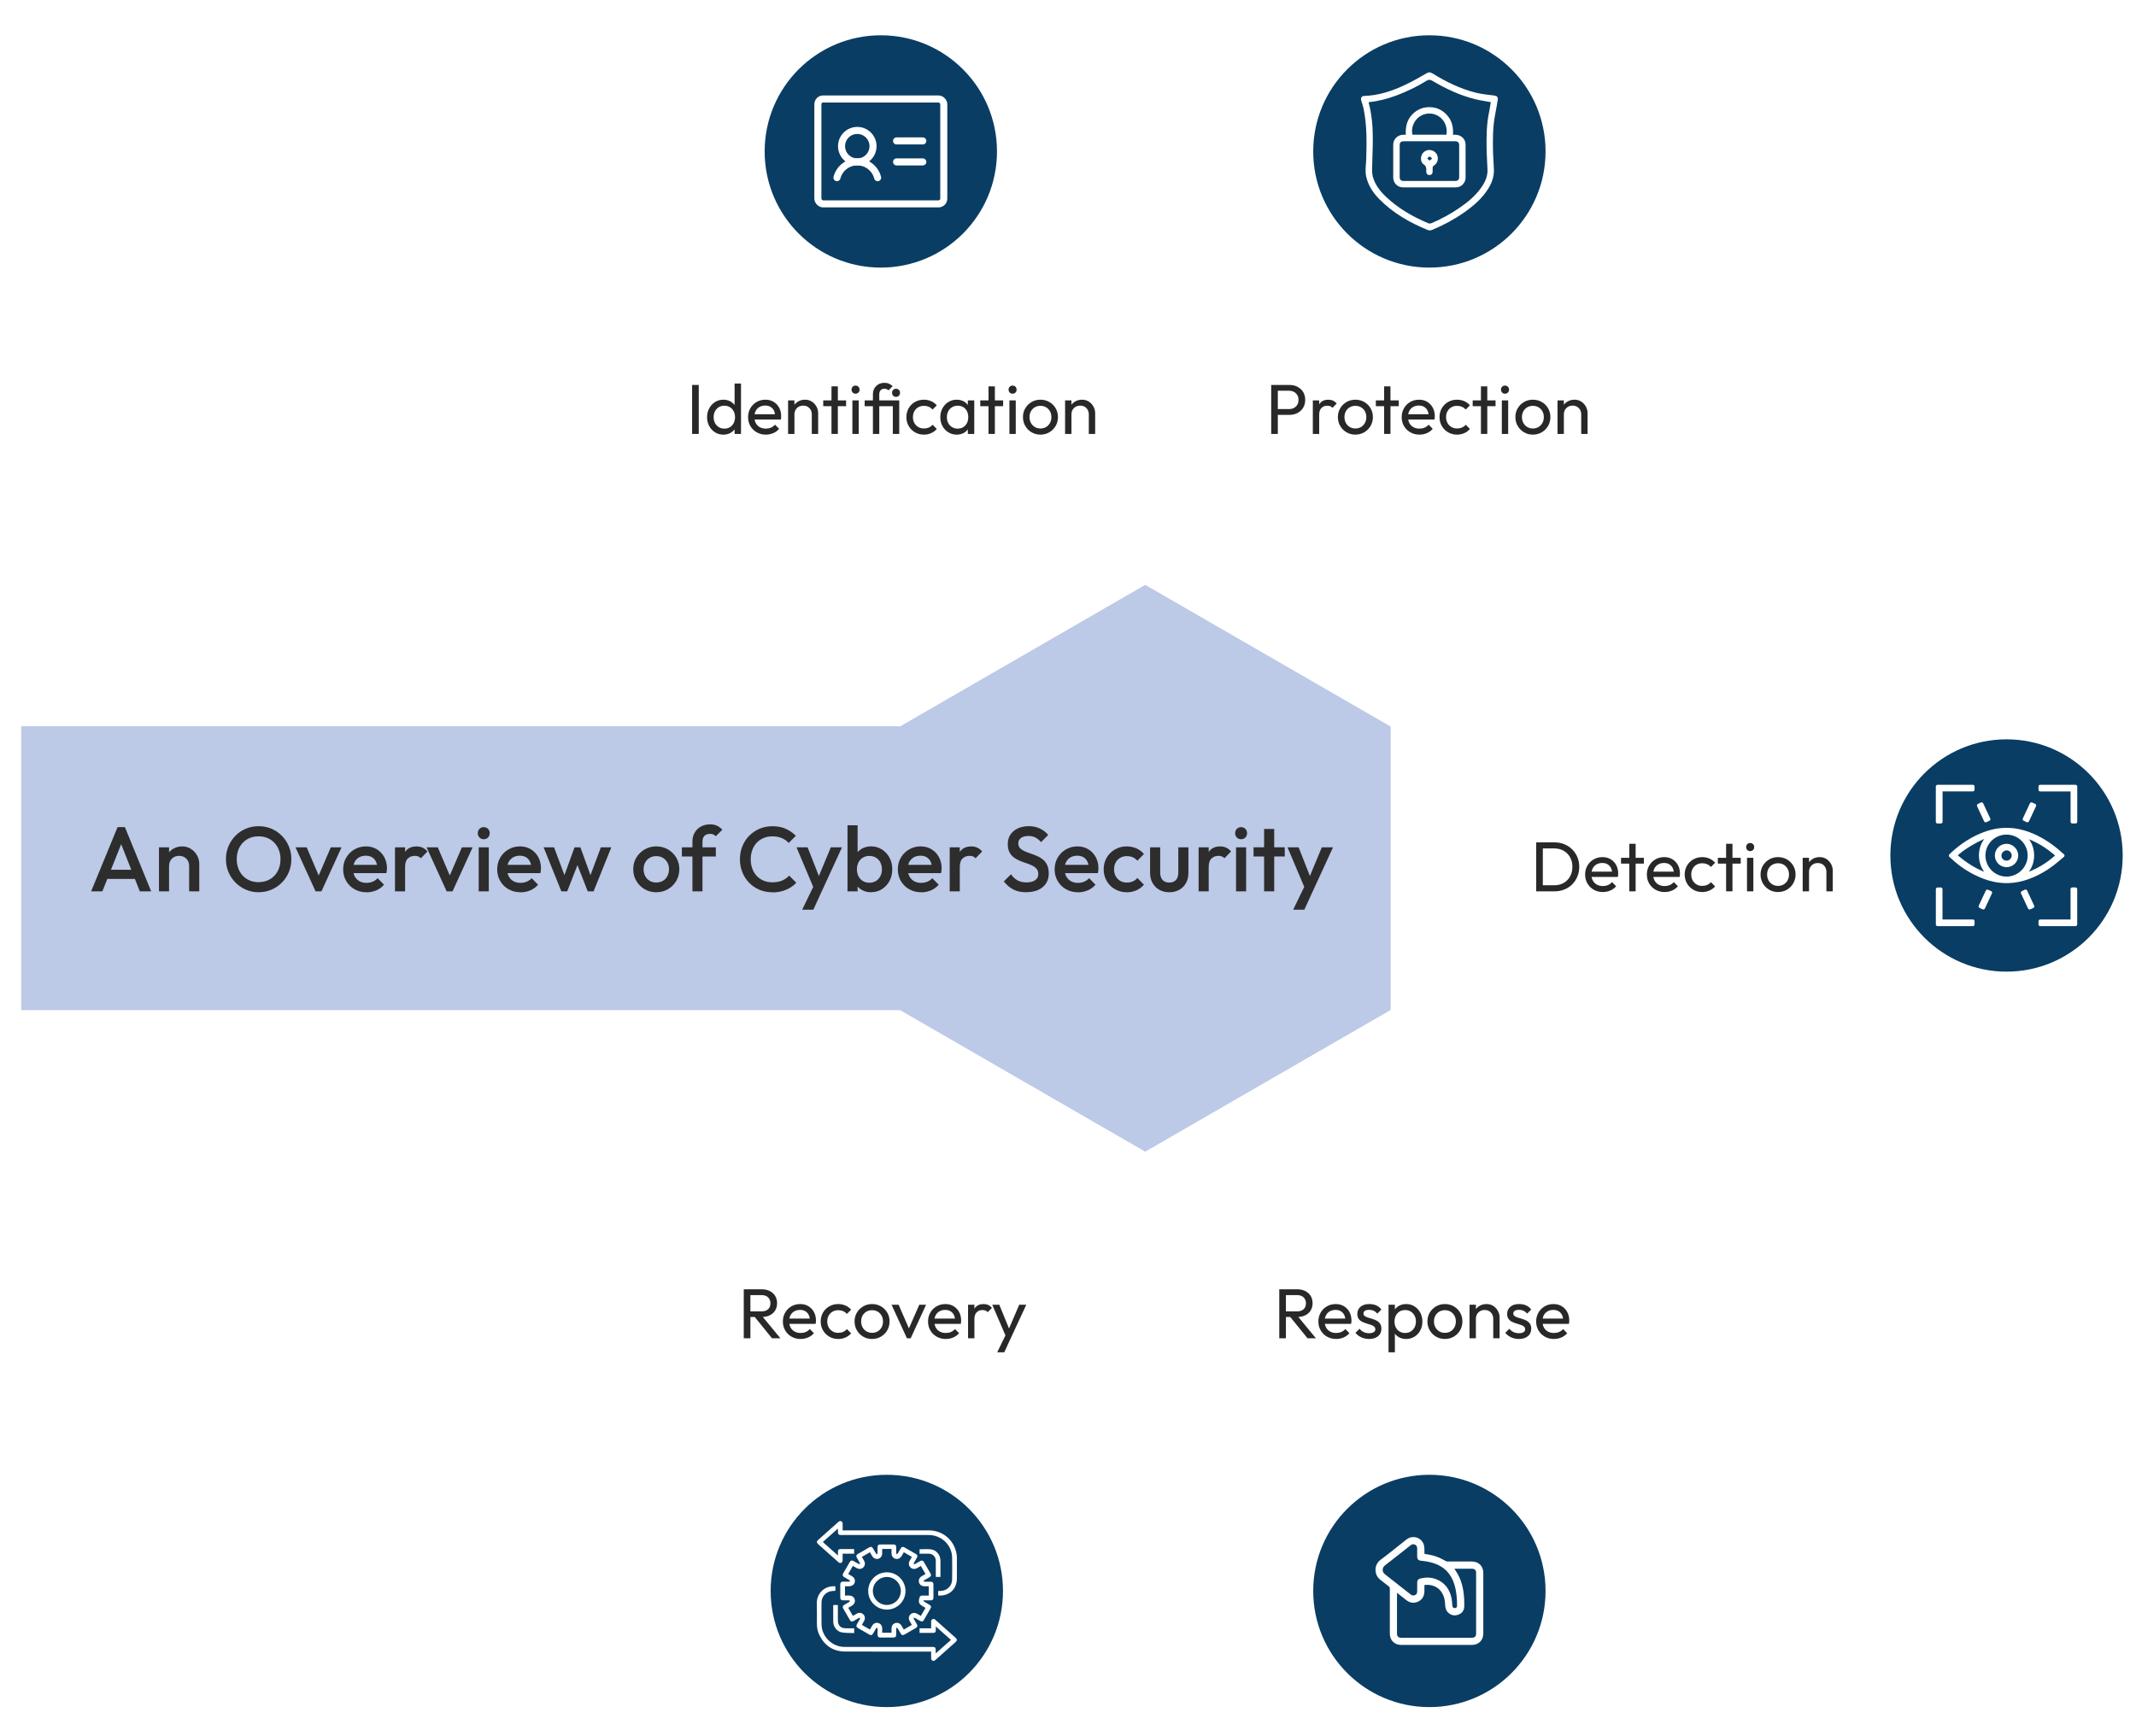 <?xml version="1.0" encoding="UTF-8"?>
<svg xmlns="http://www.w3.org/2000/svg" xmlns:xlink="http://www.w3.org/1999/xlink" id="Layer_1" viewBox="0 0 605.33 492">
  <defs>
    <style>.cls-1{fill:#093d64;}.cls-2,.cls-3{fill:#fff;}.cls-3,.cls-4{stroke:#fff;stroke-linecap:round;stroke-linejoin:round;}.cls-5{filter:url(#drop-shadow-1);}.cls-6{fill:#282828;}.cls-4{fill:none;stroke-width:2px;}.cls-7{fill:#bcc9e7;filter:url(#drop-shadow-2);}.cls-8{fill:#2d2d2d;}</style>
    <filter id="drop-shadow-1">
      <feOffset dx="0" dy="5.99"></feOffset>
      <feGaussianBlur result="blur" stdDeviation="5.99"></feGaussianBlur>
      <feFlood flood-color="#003068" flood-opacity=".2"></feFlood>
      <feComposite in2="blur" operator="in"></feComposite>
      <feComposite in="SourceGraphic"></feComposite>
    </filter>
    <filter id="drop-shadow-2">
      <feOffset dx="-4" dy="2"></feOffset>
      <feGaussianBlur result="blur-2" stdDeviation="5"></feGaussianBlur>
      <feFlood flood-color="#26557f" flood-opacity=".2"></feFlood>
      <feComposite in2="blur-2" operator="in"></feComposite>
      <feComposite in="SourceGraphic"></feComposite>
    </filter>
  </defs>
  <g class="cls-5">
    <polygon class="cls-2" points="180.35 69.56 180.35 151.5 251.32 192.48 322.29 151.5 322.29 69.56 251.32 28.58 180.35 69.56"></polygon>
    <polygon class="cls-2" points="476.05 151.5 476.05 69.56 405.08 28.58 334.12 69.56 334.12 151.5 405.08 192.48 476.05 151.5"></polygon>
    <polygon class="cls-2" points="483.33 160.51 412.36 201.48 412.36 283.43 483.33 324.4 554.3 283.43 554.3 201.48 483.33 160.51"></polygon>
    <polygon class="cls-2" points="334.12 334.32 334.12 416.27 405.08 457.24 476.05 416.27 476.05 334.32 405.08 293.35 334.12 334.32"></polygon>
    <polygon class="cls-2" points="180.35 334.32 180.35 416.27 251.32 457.24 322.29 416.27 322.29 334.32 251.32 293.35 180.35 334.32"></polygon>
  </g>
  <circle class="cls-1" cx="249.62" cy="42.92" r="32.92"></circle>
  <circle class="cls-1" cx="405.08" cy="42.92" r="32.92"></circle>
  <circle class="cls-1" cx="568.64" cy="242.46" r="32.92"></circle>
  <circle class="cls-1" cx="405.08" cy="450.9" r="32.92"></circle>
  <circle class="cls-1" cx="251.32" cy="450.9" r="32.92"></circle>
  <polyline class="cls-7" points="258.99 203.92 328.55 163.76 398.11 203.92 398.11 284.24 328.55 324.4 258.99 284.24 258.99 284.29 10 284.29 10 203.83 258.99 203.83"></polyline>
  <path class="cls-8" d="m25.83,252.62l7.49-18.2h2.08l7.44,18.2h-3.22l-5.82-14.74h1.09l-5.88,14.74h-3.17Zm3.69-3.51v-2.6h9.65v2.6h-9.65Z"></path>
  <path class="cls-8" d="m45.05,252.62v-12.48h2.86v12.48h-2.86Zm8.55,0v-7.2c0-.83-.26-1.52-.79-2.05-.53-.54-1.21-.81-2.04-.81-.55,0-1.05.12-1.48.36-.43.24-.77.58-1.01,1.01-.24.43-.36.93-.36,1.48l-1.12-.62c0-.95.21-1.8.62-2.53s.99-1.32,1.73-1.74c.74-.42,1.56-.64,2.48-.64s1.77.24,2.5.72c.73.48,1.3,1.09,1.72,1.85.42.75.62,1.54.62,2.35v7.83h-2.86Z"></path>
  <path class="cls-8" d="m73.33,252.88c-1.3,0-2.51-.24-3.64-.73-1.13-.49-2.12-1.16-2.96-2.02-.85-.86-1.51-1.85-1.99-2.99-.48-1.13-.71-2.35-.71-3.65s.24-2.51.71-3.64c.48-1.13,1.13-2.12,1.98-2.98.84-.86,1.82-1.52,2.94-2,1.12-.48,2.33-.71,3.63-.71s2.51.24,3.63.71c1.12.48,2.1,1.14,2.95,2,.85.86,1.51,1.85,1.99,2.99.48,1.14.71,2.35.71,3.65s-.24,2.52-.71,3.65c-.48,1.14-1.14,2.13-1.98,2.98-.84.85-1.82,1.52-2.94,2-1.12.48-2.32.73-3.6.73Zm-.05-2.86c1.23,0,2.31-.28,3.24-.83.93-.55,1.66-1.32,2.18-2.3.53-.98.79-2.11.79-3.39,0-.95-.15-1.82-.46-2.61-.3-.79-.73-1.47-1.29-2.05-.55-.58-1.21-1.03-1.96-1.34s-1.59-.47-2.51-.47c-1.21,0-2.28.27-3.21.82-.93.55-1.66,1.3-2.18,2.27-.53.97-.79,2.1-.79,3.38,0,.95.15,1.83.46,2.64.3.81.73,1.49,1.27,2.07.55.57,1.2,1.02,1.96,1.34.76.32,1.59.48,2.5.48Z"></path>
  <path class="cls-8" d="m89.43,252.62l-5.69-12.48h3.17l4.34,10.17h-1.87l4.37-10.17h3.04l-5.69,12.48h-1.66Z"></path>
  <path class="cls-8" d="m103.86,252.88c-1.25,0-2.37-.28-3.37-.84-1-.56-1.79-1.34-2.37-2.33-.58-.99-.87-2.1-.87-3.33s.29-2.34.86-3.31c.57-.98,1.35-1.75,2.33-2.33.98-.57,2.07-.86,3.26-.86s2.19.27,3.08.81c.89.54,1.59,1.27,2.11,2.21.51.94.77,2,.77,3.2,0,.21-.01.42-.04.64-.03.22-.06.46-.12.72h-10.24v-2.34h8.76l-1.07.94c-.03-.76-.18-1.4-.44-1.92s-.63-.92-1.11-1.2c-.48-.28-1.06-.42-1.75-.42-.73,0-1.36.16-1.9.47-.54.31-.95.75-1.25,1.31-.29.56-.44,1.23-.44,2.02s.16,1.46.47,2.05c.31.59.75,1.04,1.33,1.37s1.23.48,1.98.48c.64,0,1.23-.11,1.78-.34s1.01-.55,1.39-.99l1.82,1.85c-.61.71-1.34,1.25-2.21,1.61-.87.36-1.79.55-2.76.55Z"></path>
  <path class="cls-8" d="m111.94,252.62v-12.48h2.86v12.48h-2.86Zm2.86-6.94l-.99-.49c0-1.58.35-2.86,1.05-3.83.7-.98,1.76-1.47,3.19-1.47.62,0,1.19.11,1.69.34s.97.59,1.4,1.09l-1.87,1.92c-.23-.24-.48-.42-.75-.52s-.6-.16-.96-.16c-.8,0-1.46.25-1.98.75-.52.5-.78,1.29-.78,2.37Z"></path>
  <path class="cls-8" d="m126.58,252.62l-5.69-12.48h3.17l4.34,10.17h-1.87l4.37-10.17h3.04l-5.69,12.48h-1.66Z"></path>
  <path class="cls-8" d="m137.09,237.85c-.49,0-.89-.16-1.21-.49-.32-.33-.48-.74-.48-1.22s.16-.89.48-1.22c.32-.33.72-.49,1.21-.49s.91.17,1.22.49c.31.33.47.74.47,1.22s-.16.89-.47,1.22c-.31.33-.72.49-1.22.49Zm-1.43,14.77v-12.48h2.86v12.48h-2.86Z"></path>
  <path class="cls-8" d="m147.51,252.88c-1.25,0-2.37-.28-3.37-.84-1-.56-1.79-1.34-2.37-2.33-.58-.99-.87-2.1-.87-3.33s.29-2.34.86-3.31c.57-.98,1.35-1.75,2.33-2.33.98-.57,2.07-.86,3.26-.86s2.19.27,3.08.81c.89.54,1.59,1.27,2.11,2.21.51.94.77,2,.77,3.2,0,.21-.01.42-.04.64-.03.22-.06.46-.12.72h-10.24v-2.34h8.76l-1.07.94c-.03-.76-.18-1.4-.44-1.92s-.63-.92-1.11-1.2c-.48-.28-1.06-.42-1.75-.42-.73,0-1.36.16-1.9.47-.54.31-.95.75-1.25,1.31-.29.56-.44,1.23-.44,2.02s.16,1.46.47,2.05c.31.59.75,1.04,1.33,1.37s1.23.48,1.98.48c.64,0,1.23-.11,1.78-.34s1.01-.55,1.39-.99l1.82,1.85c-.61.71-1.34,1.25-2.21,1.61-.87.36-1.79.55-2.76.55Z"></path>
  <path class="cls-8" d="m159.08,252.62l-5.02-12.48h2.96l3.38,9.07-.88.03,3.3-9.1h1.66l3.3,9.1-.88-.03,3.38-9.07h2.96l-5.02,12.48h-1.66l-3.38-8.63h.94l-3.38,8.63h-1.66Z"></path>
  <path class="cls-8" d="m185.97,252.88c-1.21,0-2.31-.29-3.3-.87s-1.77-1.37-2.35-2.35c-.58-.99-.87-2.09-.87-3.3s.29-2.31.87-3.28c.58-.97,1.36-1.75,2.35-2.33.99-.58,2.09-.87,3.3-.87s2.34.29,3.33.86c.99.57,1.77,1.35,2.35,2.33.58.98.87,2.08.87,3.29s-.29,2.31-.87,3.3c-.58.99-1.37,1.77-2.35,2.35-.99.58-2.1.87-3.33.87Zm0-2.76c.71,0,1.34-.16,1.89-.48.55-.32.97-.77,1.27-1.34.3-.57.46-1.22.46-1.95s-.16-1.37-.47-1.92c-.31-.55-.74-.99-1.27-1.31s-1.16-.48-1.87-.48-1.31.16-1.86.48-.97.76-1.27,1.31c-.3.55-.46,1.2-.46,1.92s.15,1.38.46,1.95c.3.57.73,1.02,1.27,1.34.55.32,1.17.48,1.86.48Z"></path>
  <path class="cls-8" d="m193.24,242.74v-2.6h9.62v2.6h-9.62Zm2.99,9.88v-14.12c0-.95.21-1.79.64-2.52.42-.73,1.01-1.3,1.77-1.72s1.62-.62,2.61-.62c.76,0,1.41.13,1.95.39.54.26,1.04.63,1.51,1.12l-1.85,1.85c-.21-.21-.43-.37-.68-.49-.24-.12-.55-.18-.94-.18-.69,0-1.23.19-1.6.56-.37.37-.56.91-.56,1.6v14.14h-2.86Z"></path>
  <path class="cls-8" d="m218.86,252.88c-1.32,0-2.54-.24-3.65-.71s-2.09-1.14-2.92-2-1.47-1.85-1.92-2.99c-.45-1.14-.68-2.35-.68-3.65s.22-2.52.68-3.65c.45-1.14,1.09-2.13,1.92-2.98.83-.85,1.81-1.52,2.92-2s2.34-.73,3.65-.73c1.47,0,2.75.24,3.82.73,1.07.49,2.03,1.14,2.86,1.98l-2.03,2.03c-.54-.59-1.19-1.05-1.96-1.38-.77-.33-1.67-.49-2.69-.49-.9,0-1.72.16-2.47.47-.75.31-1.39.76-1.94,1.34-.55.58-.97,1.27-1.26,2.07-.29.8-.44,1.67-.44,2.63s.15,1.83.44,2.63c.29.8.71,1.49,1.26,2.07.55.58,1.19,1.03,1.94,1.34.75.31,1.57.47,2.47.47,1.11,0,2.05-.17,2.82-.51.77-.34,1.42-.8,1.96-1.39l2.03,2.03c-.83.85-1.81,1.52-2.94,2-1.13.48-2.42.73-3.87.73Z"></path>
  <path class="cls-8" d="m231.05,252.75l-5.33-12.61h3.15l3.64,9.26h-.91l3.85-9.26h3.17l-5.8,12.61h-1.77Zm-3.72,5.07l3.87-7.98,1.61,2.91-2.31,5.07h-3.17Z"></path>
  <path class="cls-8" d="m240.18,252.62v-18.72h2.86v9.31l-.49,3.02.49,3.04v3.35h-2.86Zm6.68.26c-.95,0-1.8-.2-2.55-.61s-1.33-.97-1.75-1.68-.64-1.52-.64-2.42v-3.59c0-.9.22-1.71.65-2.42.43-.71,1.02-1.27,1.77-1.68s1.59-.61,2.52-.61c1.13,0,2.15.29,3.06.87.91.58,1.63,1.36,2.16,2.34.53.98.79,2.08.79,3.31s-.26,2.31-.79,3.29c-.53.98-1.25,1.75-2.16,2.33-.91.57-1.93.86-3.06.86Zm-.47-2.7c.69,0,1.3-.16,1.83-.48s.94-.77,1.25-1.34c.3-.57.46-1.23.46-1.98s-.15-1.4-.46-1.98c-.3-.57-.72-1.02-1.25-1.34-.53-.32-1.14-.48-1.83-.48s-1.31.16-1.85.48c-.54.32-.95.77-1.25,1.34-.29.57-.44,1.23-.44,1.98s.15,1.4.44,1.98c.29.57.71,1.02,1.25,1.34s1.15.48,1.85.48Z"></path>
  <path class="cls-8" d="m261.05,252.88c-1.25,0-2.37-.28-3.37-.84-1-.56-1.79-1.34-2.37-2.33-.58-.99-.87-2.1-.87-3.33s.29-2.34.86-3.31c.57-.98,1.35-1.75,2.33-2.33.98-.57,2.07-.86,3.26-.86s2.19.27,3.08.81c.89.54,1.59,1.27,2.11,2.21.51.94.77,2,.77,3.2,0,.21-.01.42-.04.64-.03.22-.06.46-.12.72h-10.24v-2.34h8.76l-1.07.94c-.03-.76-.18-1.4-.44-1.92s-.63-.92-1.11-1.2c-.48-.28-1.06-.42-1.75-.42-.73,0-1.36.16-1.9.47-.54.31-.95.75-1.25,1.31-.29.56-.44,1.23-.44,2.02s.16,1.46.47,2.05c.31.59.75,1.04,1.33,1.37s1.23.48,1.98.48c.64,0,1.23-.11,1.78-.34s1.01-.55,1.39-.99l1.82,1.85c-.61.71-1.34,1.25-2.21,1.61-.87.36-1.79.55-2.76.55Z"></path>
  <path class="cls-8" d="m269.14,252.62v-12.48h2.86v12.48h-2.86Zm2.86-6.94l-.99-.49c0-1.58.35-2.86,1.05-3.83.7-.98,1.76-1.47,3.19-1.47.62,0,1.19.11,1.69.34s.97.59,1.4,1.09l-1.87,1.92c-.23-.24-.48-.42-.75-.52s-.6-.16-.96-.16c-.8,0-1.46.25-1.98.75-.52.5-.78,1.29-.78,2.37Z"></path>
  <path class="cls-8" d="m290.85,252.88c-1.44,0-2.66-.26-3.67-.78s-1.91-1.28-2.7-2.29l2.03-2.03c.5.73,1.1,1.3,1.79,1.7s1.58.61,2.65.61c1,0,1.81-.21,2.4-.62.6-.42.9-.99.9-1.72,0-.61-.16-1.1-.47-1.48-.31-.38-.72-.7-1.24-.95-.51-.25-1.08-.48-1.69-.68-.62-.2-1.23-.42-1.85-.68-.62-.25-1.18-.57-1.69-.95-.51-.38-.92-.88-1.24-1.48-.31-.61-.47-1.38-.47-2.31,0-1.07.26-1.99.79-2.74.53-.75,1.24-1.33,2.14-1.73s1.91-.6,3.02-.6c1.2,0,2.27.23,3.21.7.94.47,1.71,1.07,2.3,1.79l-2.03,2.03c-.52-.59-1.06-1.03-1.62-1.31s-1.21-.43-1.94-.43c-.9,0-1.61.18-2.12.55-.51.36-.77.88-.77,1.53,0,.56.16,1,.47,1.34.31.34.72.62,1.23.86.51.23,1.08.46,1.69.66s1.23.44,1.85.7c.62.26,1.18.59,1.69,1,.51.41.92.93,1.23,1.57.31.64.47,1.45.47,2.42,0,1.63-.58,2.92-1.73,3.87-1.15.95-2.71,1.43-4.67,1.43Z"></path>
  <path class="cls-8" d="m305.49,252.88c-1.25,0-2.37-.28-3.37-.84-1-.56-1.79-1.34-2.37-2.33-.58-.99-.87-2.1-.87-3.33s.29-2.34.86-3.31c.57-.98,1.35-1.75,2.33-2.33.98-.57,2.07-.86,3.26-.86s2.19.27,3.08.81c.89.54,1.59,1.27,2.11,2.21.51.94.77,2,.77,3.2,0,.21-.01.42-.04.64-.03.22-.06.46-.12.72h-10.24v-2.34h8.76l-1.07.94c-.03-.76-.18-1.4-.44-1.92s-.63-.92-1.11-1.2c-.48-.28-1.06-.42-1.75-.42-.73,0-1.36.16-1.9.47-.54.31-.95.75-1.25,1.31-.29.56-.44,1.23-.44,2.02s.16,1.46.47,2.05c.31.59.75,1.04,1.33,1.37s1.23.48,1.98.48c.64,0,1.23-.11,1.78-.34s1.01-.55,1.39-.99l1.82,1.85c-.61.71-1.34,1.25-2.21,1.61-.87.36-1.79.55-2.76.55Z"></path>
  <path class="cls-8" d="m319.32,252.88c-1.23,0-2.34-.29-3.34-.86-1-.57-1.78-1.35-2.35-2.34-.57-.99-.86-2.09-.86-3.3s.29-2.34.86-3.31c.57-.98,1.36-1.75,2.35-2.33,1-.57,2.11-.86,3.34-.86.97,0,1.88.19,2.72.56.84.37,1.56.91,2.15,1.6l-1.87,1.9c-.36-.43-.8-.76-1.31-.98-.51-.22-1.07-.32-1.68-.32-.71,0-1.34.16-1.88.48s-.97.76-1.27,1.31c-.3.55-.46,1.21-.46,1.95s.15,1.37.46,1.94c.3.56.73,1.01,1.27,1.33.55.32,1.17.48,1.88.48.61,0,1.17-.11,1.68-.32s.95-.54,1.31-.98l1.87,1.9c-.59.69-1.3,1.23-2.15,1.6s-1.75.56-2.72.56Z"></path>
  <path class="cls-8" d="m331.36,252.88c-1.06,0-2-.23-2.82-.7-.82-.47-1.46-1.11-1.92-1.94s-.69-1.77-.69-2.85v-7.25h2.86v7.12c0,.61.1,1.12.3,1.55.2.42.49.75.88.98.39.23.85.34,1.39.34.83,0,1.47-.25,1.91-.74.44-.49.66-1.2.66-2.12v-7.12h2.86v7.25c0,1.09-.23,2.05-.69,2.87-.46.82-1.1,1.46-1.91,1.92-.81.46-1.76.69-2.83.69Z"></path>
  <path class="cls-8" d="m339.68,252.62v-12.48h2.86v12.48h-2.86Zm2.86-6.94l-.99-.49c0-1.58.35-2.86,1.05-3.83.7-.98,1.76-1.47,3.19-1.47.62,0,1.19.11,1.69.34s.97.59,1.4,1.09l-1.87,1.92c-.23-.24-.48-.42-.75-.52s-.6-.16-.96-.16c-.8,0-1.46.25-1.98.75-.52.5-.78,1.29-.78,2.37Z"></path>
  <path class="cls-8" d="m351.72,237.85c-.49,0-.89-.16-1.21-.49-.32-.33-.48-.74-.48-1.22s.16-.89.48-1.22c.32-.33.72-.49,1.21-.49s.91.17,1.22.49c.31.33.47.74.47,1.22s-.16.89-.47,1.22c-.31.33-.72.49-1.22.49Zm-1.43,14.77v-12.48h2.86v12.48h-2.86Z"></path>
  <path class="cls-8" d="m355.25,242.74v-2.6h8.84v2.6h-8.84Zm2.99,9.88v-17.68h2.86v17.68h-2.86Z"></path>
  <path class="cls-8" d="m370.2,252.75l-5.33-12.61h3.15l3.64,9.26h-.91l3.85-9.26h3.17l-5.8,12.61h-1.77Zm-3.72,5.07l3.87-7.98,1.61,2.91-2.31,5.07h-3.17Z"></path>
  <path class="cls-6" d="m196.14,122.98v-13.88h1.88v13.88h-1.88Z"></path>
  <path class="cls-6" d="m205,123.18c-.88,0-1.67-.22-2.36-.65-.69-.43-1.24-1.02-1.65-1.77-.41-.75-.61-1.59-.61-2.52s.2-1.77.61-2.52c.41-.75.96-1.34,1.65-1.78.69-.44,1.48-.66,2.36-.66.71,0,1.35.15,1.92.45s1.04.71,1.39,1.24c.35.53.55,1.14.59,1.83v2.86c-.04.68-.23,1.29-.58,1.82s-.81.95-1.38,1.25-1.22.45-1.94.45Zm.3-1.7c.6,0,1.12-.14,1.57-.42.45-.28.8-.66,1.05-1.15.25-.49.38-1.04.38-1.67s-.13-1.22-.39-1.7c-.26-.48-.61-.86-1.06-1.14-.45-.28-.97-.42-1.57-.42s-1.13.14-1.58.42-.81.66-1.07,1.15c-.26.49-.39,1.04-.39,1.67s.13,1.2.39,1.69c.26.49.62.87,1.08,1.15s.99.42,1.59.42Zm4.7,1.5h-1.82v-2.56l.34-2.32-.34-2.3v-7.1h1.82v14.28Z"></path>
  <path class="cls-6" d="m217.02,123.18c-.95,0-1.8-.22-2.56-.65-.76-.43-1.36-1.02-1.8-1.77-.44-.75-.66-1.59-.66-2.54s.22-1.77.65-2.52c.43-.75,1.02-1.34,1.76-1.77.74-.43,1.57-.65,2.49-.65s1.66.2,2.33.6c.67.4,1.2.95,1.58,1.66.38.71.57,1.51.57,2.4,0,.13,0,.28-.02.43-.01.15-.04.33-.08.53h-8.02v-1.5h7.06l-.66.58c0-.64-.11-1.18-.34-1.63s-.55-.79-.96-1.04-.91-.37-1.5-.37-1.15.13-1.62.4c-.47.27-.83.64-1.08,1.12-.25.48-.38,1.05-.38,1.7s.13,1.25.4,1.75.65.89,1.14,1.16,1.06.41,1.7.41c.53,0,1.02-.09,1.47-.28.45-.19.83-.47,1.15-.84l1.16,1.18c-.45.53-1.01.94-1.67,1.22-.66.28-1.36.42-2.11.42Z"></path>
  <path class="cls-6" d="m223.34,122.98v-9.5h1.8v9.5h-1.8Zm6.72,0v-5.54c0-.72-.23-1.31-.68-1.78-.45-.47-1.04-.7-1.76-.7-.48,0-.91.11-1.28.32-.37.21-.67.51-.88.88-.21.37-.32.8-.32,1.28l-.74-.42c0-.72.16-1.36.48-1.92.32-.56.77-1,1.34-1.33.57-.33,1.22-.49,1.94-.49s1.36.18,1.91.54c.55.36.99.83,1.31,1.41.32.58.48,1.2.48,1.85v5.9h-1.8Z"></path>
  <path class="cls-6" d="m233.3,115.12v-1.64h6.48v1.64h-6.48Zm2.34,7.86v-13.48h1.8v13.48h-1.8Z"></path>
  <path class="cls-6" d="m242.46,111.58c-.33,0-.61-.11-.82-.33-.21-.22-.32-.5-.32-.83s.11-.59.32-.81.49-.33.82-.33.61.11.82.33c.21.22.32.49.32.81s-.11.61-.32.83c-.21.22-.49.33-.82.33Zm-.9,11.4v-9.5h1.8v9.5h-1.8Z"></path>
  <path class="cls-6" d="m245.04,115.12v-1.64h9.02v1.64h-9.02Zm2.34,7.86v-11.22c0-.63.14-1.18.41-1.67.27-.49.66-.87,1.15-1.16.49-.29,1.06-.43,1.7-.43.49,0,.93.08,1.3.25.37.17.72.4,1.04.69l-1.18,1.18c-.17-.15-.35-.26-.54-.33-.19-.07-.39-.11-.62-.11-.47,0-.83.14-1.08.43-.25.29-.38.67-.38,1.15v11.22h-1.8Zm6.54-10.5c-.32,0-.59-.11-.8-.33s-.32-.5-.32-.83.11-.59.32-.81c.21-.22.48-.33.8-.33.35,0,.62.11.83.33.21.22.31.49.31.81s-.1.61-.31.83-.48.33-.83.33Zm-.9,10.5v-9.5h1.82v9.5h-1.82Z"></path>
  <path class="cls-6" d="m261.82,123.18c-.93,0-1.78-.22-2.53-.66s-1.35-1.04-1.78-1.79c-.43-.75-.65-1.59-.65-2.51s.22-1.77.65-2.52c.43-.75,1.03-1.34,1.78-1.77s1.6-.65,2.53-.65c.73,0,1.41.14,2.04.41.63.27,1.17.67,1.62,1.19l-1.2,1.2c-.29-.35-.65-.61-1.07-.79-.42-.18-.88-.27-1.39-.27-.6,0-1.13.14-1.6.41s-.83.65-1.1,1.13c-.27.48-.4,1.03-.4,1.66s.13,1.18.4,1.66c.27.48.63.86,1.1,1.14s1,.42,1.6.42c.51,0,.97-.09,1.39-.27.42-.18.78-.44,1.09-.79l1.18,1.2c-.44.51-.98.9-1.61,1.18-.63.28-1.32.42-2.05.42Z"></path>
  <path class="cls-6" d="m271.12,123.18c-.87,0-1.65-.22-2.36-.65-.71-.43-1.26-1.02-1.67-1.77-.41-.75-.61-1.59-.61-2.52s.2-1.77.61-2.52c.41-.75.96-1.34,1.66-1.78s1.49-.66,2.37-.66c.72,0,1.36.15,1.93.45.57.3,1.02.71,1.37,1.24s.54,1.14.58,1.83v2.86c-.04.68-.23,1.29-.57,1.82s-.79.95-1.36,1.25c-.57.3-1.22.45-1.95.45Zm.3-1.7c.89,0,1.61-.3,2.16-.91.55-.61.82-1.38.82-2.33,0-.65-.12-1.22-.37-1.71-.25-.49-.6-.87-1.05-1.14s-.98-.41-1.58-.41-1.13.14-1.59.42-.82.66-1.08,1.15c-.26.49-.39,1.04-.39,1.67s.13,1.2.39,1.69c.26.49.62.87,1.09,1.15s1,.42,1.6.42Zm2.86,1.5v-2.56l.34-2.32-.34-2.3v-2.32h1.82v9.5h-1.82Z"></path>
  <path class="cls-6" d="m277.8,115.12v-1.64h6.48v1.64h-6.48Zm2.34,7.86v-13.48h1.8v13.48h-1.8Z"></path>
  <path class="cls-6" d="m286.96,111.58c-.33,0-.61-.11-.82-.33-.21-.22-.32-.5-.32-.83s.11-.59.32-.81.49-.33.82-.33.61.11.82.33c.21.22.32.49.32.81s-.11.61-.32.83c-.21.22-.49.33-.82.33Zm-.9,11.4v-9.5h1.8v9.5h-1.8Z"></path>
  <path class="cls-6" d="m294.86,123.18c-.93,0-1.77-.22-2.52-.66-.75-.44-1.34-1.04-1.78-1.79-.44-.75-.66-1.6-.66-2.53s.22-1.75.66-2.49c.44-.74,1.03-1.33,1.78-1.77.75-.44,1.59-.66,2.52-.66s1.76.22,2.51.65,1.35,1.02,1.79,1.77c.44.75.66,1.58.66,2.5s-.22,1.78-.66,2.53c-.44.75-1.04,1.35-1.79,1.79s-1.59.66-2.51.66Zm0-1.74c.6,0,1.13-.14,1.6-.42s.83-.66,1.1-1.15c.27-.49.4-1.04.4-1.67s-.14-1.16-.41-1.64c-.27-.48-.64-.86-1.1-1.13s-.99-.41-1.59-.41-1.13.14-1.6.41-.83.65-1.1,1.13c-.27.48-.4,1.03-.4,1.64s.13,1.18.4,1.67c.27.49.63.87,1.1,1.15s1,.42,1.6.42Z"></path>
  <path class="cls-6" d="m301.84,122.98v-9.5h1.8v9.5h-1.8Zm6.72,0v-5.54c0-.72-.23-1.31-.68-1.78-.45-.47-1.04-.7-1.76-.7-.48,0-.91.11-1.28.32-.37.21-.67.51-.88.88-.21.37-.32.8-.32,1.28l-.74-.42c0-.72.16-1.36.48-1.92.32-.56.77-1,1.34-1.33.57-.33,1.22-.49,1.94-.49s1.36.18,1.91.54c.55.36.99.83,1.31,1.41.32.58.48,1.2.48,1.85v5.9h-1.8Z"></path>
  <path class="cls-6" d="m360.25,122.98v-13.88h1.88v13.88h-1.88Zm1.26-5.4v-1.64h3.78c.52,0,.98-.11,1.39-.32.41-.21.73-.51.96-.9.23-.39.35-.85.35-1.38s-.12-.99-.35-1.38c-.23-.39-.55-.69-.96-.9-.41-.21-.87-.32-1.39-.32h-3.78v-1.64h3.9c.85,0,1.62.17,2.29.52.67.35,1.21.84,1.6,1.47.39.63.59,1.38.59,2.25s-.2,1.6-.59,2.23c-.39.63-.93,1.13-1.6,1.48s-1.44.53-2.29.53h-3.9Z"></path>
  <path class="cls-6" d="m372.05,122.98v-9.5h1.8v9.5h-1.8Zm1.8-5.42l-.68-.3c0-1.21.28-2.18.84-2.9.56-.72,1.37-1.08,2.42-1.08.48,0,.91.08,1.3.25.39.17.75.44,1.08.83l-1.18,1.22c-.2-.21-.42-.37-.66-.46-.24-.09-.52-.14-.84-.14-.67,0-1.21.21-1.64.64-.43.43-.64,1.07-.64,1.94Z"></path>
  <path class="cls-6" d="m384.11,123.18c-.93,0-1.77-.22-2.52-.66-.75-.44-1.34-1.04-1.78-1.79-.44-.75-.66-1.6-.66-2.53s.22-1.75.66-2.49c.44-.74,1.03-1.33,1.78-1.77.75-.44,1.59-.66,2.52-.66s1.76.22,2.51.65,1.35,1.02,1.79,1.77c.44.75.66,1.58.66,2.5s-.22,1.78-.66,2.53c-.44.75-1.04,1.35-1.79,1.79s-1.59.66-2.51.66Zm0-1.74c.6,0,1.13-.14,1.6-.42s.83-.66,1.1-1.15c.27-.49.4-1.04.4-1.67s-.14-1.16-.41-1.64c-.27-.48-.64-.86-1.1-1.13s-.99-.41-1.59-.41-1.13.14-1.6.41-.83.65-1.1,1.13c-.27.48-.4,1.03-.4,1.64s.13,1.18.4,1.67c.27.49.63.87,1.1,1.15s1,.42,1.6.42Z"></path>
  <path class="cls-6" d="m389.91,115.12v-1.64h6.48v1.64h-6.48Zm2.34,7.86v-13.48h1.8v13.48h-1.8Z"></path>
  <path class="cls-6" d="m402.25,123.18c-.95,0-1.8-.22-2.56-.65-.76-.43-1.36-1.02-1.8-1.77-.44-.75-.66-1.59-.66-2.54s.22-1.77.65-2.52c.43-.75,1.02-1.34,1.76-1.77.74-.43,1.57-.65,2.49-.65s1.66.2,2.33.6c.67.4,1.2.95,1.58,1.66.38.71.57,1.51.57,2.4,0,.13,0,.28-.02.43-.01.15-.04.33-.08.53h-8.02v-1.5h7.06l-.66.58c0-.64-.11-1.18-.34-1.63s-.55-.79-.96-1.04-.91-.37-1.5-.37-1.15.13-1.62.4c-.47.27-.83.64-1.08,1.12-.25.48-.38,1.05-.38,1.7s.13,1.25.4,1.75.65.89,1.14,1.16,1.06.41,1.7.41c.53,0,1.02-.09,1.47-.28.45-.19.83-.47,1.15-.84l1.16,1.18c-.45.53-1.01.94-1.67,1.22-.66.28-1.36.42-2.11.42Z"></path>
  <path class="cls-6" d="m412.91,123.18c-.93,0-1.78-.22-2.53-.66s-1.35-1.04-1.78-1.79c-.43-.75-.65-1.59-.65-2.51s.22-1.77.65-2.52c.43-.75,1.03-1.34,1.78-1.77s1.6-.65,2.53-.65c.73,0,1.41.14,2.04.41.63.27,1.17.67,1.62,1.19l-1.2,1.2c-.29-.35-.65-.61-1.07-.79-.42-.18-.88-.27-1.39-.27-.6,0-1.13.14-1.6.41s-.83.65-1.1,1.13c-.27.48-.4,1.03-.4,1.66s.13,1.18.4,1.66c.27.48.63.86,1.1,1.14s1,.42,1.6.42c.51,0,.97-.09,1.39-.27.42-.18.78-.44,1.09-.79l1.18,1.2c-.44.51-.98.9-1.61,1.18-.63.28-1.32.42-2.05.42Z"></path>
  <path class="cls-6" d="m417.35,115.12v-1.64h6.48v1.64h-6.48Zm2.34,7.86v-13.48h1.8v13.48h-1.8Z"></path>
  <path class="cls-6" d="m426.51,111.58c-.33,0-.61-.11-.82-.33-.21-.22-.32-.5-.32-.83s.11-.59.32-.81.49-.33.82-.33.61.11.82.33c.21.22.32.49.32.81s-.11.61-.32.83c-.21.22-.49.33-.82.33Zm-.9,11.4v-9.5h1.8v9.5h-1.8Z"></path>
  <path class="cls-6" d="m434.41,123.18c-.93,0-1.77-.22-2.52-.66-.75-.44-1.34-1.04-1.78-1.79-.44-.75-.66-1.6-.66-2.53s.22-1.75.66-2.49c.44-.74,1.03-1.33,1.78-1.77.75-.44,1.59-.66,2.52-.66s1.76.22,2.51.65,1.35,1.02,1.79,1.77c.44.75.66,1.58.66,2.5s-.22,1.78-.66,2.53c-.44.75-1.04,1.35-1.79,1.79s-1.59.66-2.51.66Zm0-1.74c.6,0,1.13-.14,1.6-.42s.83-.66,1.1-1.15c.27-.49.4-1.04.4-1.67s-.14-1.16-.41-1.64c-.27-.48-.64-.86-1.1-1.13s-.99-.41-1.59-.41-1.13.14-1.6.41-.83.65-1.1,1.13c-.27.48-.4,1.03-.4,1.64s.13,1.18.4,1.67c.27.49.63.87,1.1,1.15s1,.42,1.6.42Z"></path>
  <path class="cls-6" d="m441.39,122.98v-9.5h1.8v9.5h-1.8Zm6.72,0v-5.54c0-.72-.23-1.31-.68-1.78-.45-.47-1.04-.7-1.76-.7-.48,0-.91.11-1.28.32-.37.21-.67.51-.88.88-.21.37-.32.8-.32,1.28l-.74-.42c0-.72.16-1.36.48-1.92.32-.56.77-1,1.34-1.33.57-.33,1.22-.49,1.94-.49s1.36.18,1.91.54c.55.36.99.83,1.31,1.41.32.58.48,1.2.48,1.85v5.9h-1.8Z"></path>
  <path class="cls-6" d="m435.35,252.62v-13.88h1.88v13.88h-1.88Zm1.24,0v-1.72h3.86c1.03,0,1.93-.22,2.7-.67.77-.45,1.38-1.06,1.81-1.85.43-.79.65-1.69.65-2.72s-.22-1.91-.66-2.7c-.44-.79-1.05-1.4-1.82-1.84s-1.67-.66-2.68-.66h-3.84v-1.72h3.88c1.01,0,1.95.17,2.81.52.86.35,1.61.83,2.24,1.46.63.63,1.13,1.36,1.48,2.2.35.84.53,1.76.53,2.76s-.18,1.9-.53,2.75c-.35.85-.84,1.58-1.47,2.21-.63.63-1.37,1.11-2.23,1.46-.86.35-1.79.52-2.79.52h-3.94Z"></path>
  <path class="cls-6" d="m454.23,252.82c-.95,0-1.8-.22-2.56-.65-.76-.43-1.36-1.02-1.8-1.77-.44-.75-.66-1.59-.66-2.54s.22-1.77.65-2.52c.43-.75,1.02-1.34,1.76-1.77.74-.43,1.57-.65,2.49-.65s1.66.2,2.33.6c.67.4,1.2.95,1.58,1.66.38.71.57,1.51.57,2.4,0,.13,0,.28-.02.43-.01.15-.04.33-.08.53h-8.02v-1.5h7.06l-.66.58c0-.64-.11-1.18-.34-1.63s-.55-.79-.96-1.04-.91-.37-1.5-.37-1.15.13-1.62.4c-.47.27-.83.64-1.08,1.12-.25.48-.38,1.05-.38,1.7s.13,1.25.4,1.75.65.89,1.14,1.16,1.06.41,1.7.41c.53,0,1.02-.09,1.47-.28.45-.19.83-.47,1.15-.84l1.16,1.18c-.45.53-1.01.94-1.67,1.22-.66.28-1.36.42-2.11.42Z"></path>
  <path class="cls-6" d="m459.39,244.76v-1.64h6.48v1.64h-6.48Zm2.34,7.86v-13.48h1.8v13.48h-1.8Z"></path>
  <path class="cls-6" d="m471.73,252.82c-.95,0-1.8-.22-2.56-.65-.76-.43-1.36-1.02-1.8-1.77-.44-.75-.66-1.59-.66-2.54s.22-1.77.65-2.52c.43-.75,1.02-1.34,1.76-1.77.74-.43,1.57-.65,2.49-.65s1.66.2,2.33.6c.67.4,1.2.95,1.58,1.66.38.71.57,1.51.57,2.4,0,.13,0,.28-.02.43-.01.15-.04.33-.08.53h-8.02v-1.5h7.06l-.66.58c0-.64-.11-1.18-.34-1.63s-.55-.79-.96-1.04-.91-.37-1.5-.37-1.15.13-1.62.4c-.47.27-.83.64-1.08,1.12-.25.48-.38,1.05-.38,1.7s.13,1.25.4,1.75.65.89,1.14,1.16,1.06.41,1.7.41c.53,0,1.02-.09,1.47-.28.45-.19.83-.47,1.15-.84l1.16,1.18c-.45.53-1.01.94-1.67,1.22-.66.28-1.36.42-2.11.42Z"></path>
  <path class="cls-6" d="m482.39,252.82c-.93,0-1.78-.22-2.53-.66s-1.35-1.04-1.78-1.79c-.43-.75-.65-1.59-.65-2.51s.22-1.77.65-2.52c.43-.75,1.03-1.34,1.78-1.77s1.6-.65,2.53-.65c.73,0,1.41.14,2.04.41.63.27,1.17.67,1.62,1.19l-1.2,1.2c-.29-.35-.65-.61-1.07-.79-.42-.18-.88-.27-1.39-.27-.6,0-1.13.14-1.6.41s-.83.65-1.1,1.13c-.27.48-.4,1.03-.4,1.66s.13,1.18.4,1.66c.27.48.63.86,1.1,1.14s1,.42,1.6.42c.51,0,.97-.09,1.39-.27.42-.18.78-.44,1.09-.79l1.18,1.2c-.44.51-.98.9-1.61,1.18-.63.28-1.32.42-2.05.42Z"></path>
  <path class="cls-6" d="m486.83,244.76v-1.64h6.48v1.64h-6.48Zm2.34,7.86v-13.48h1.8v13.48h-1.8Z"></path>
  <path class="cls-6" d="m495.99,241.22c-.33,0-.61-.11-.82-.33-.21-.22-.32-.5-.32-.83s.11-.59.32-.81.49-.33.82-.33.61.11.82.33c.21.22.32.49.32.81s-.11.61-.32.83c-.21.22-.49.33-.82.33Zm-.9,11.4v-9.5h1.8v9.5h-1.8Z"></path>
  <path class="cls-6" d="m503.89,252.82c-.93,0-1.77-.22-2.52-.66-.75-.44-1.34-1.04-1.78-1.79-.44-.75-.66-1.6-.66-2.53s.22-1.75.66-2.49c.44-.74,1.03-1.33,1.78-1.77.75-.44,1.59-.66,2.52-.66s1.76.22,2.51.65,1.35,1.02,1.79,1.77c.44.75.66,1.58.66,2.5s-.22,1.78-.66,2.53c-.44.75-1.04,1.35-1.79,1.79s-1.59.66-2.51.66Zm0-1.74c.6,0,1.13-.14,1.6-.42s.83-.66,1.1-1.15c.27-.49.4-1.04.4-1.67s-.14-1.16-.41-1.64c-.27-.48-.64-.86-1.1-1.13s-.99-.41-1.59-.41-1.13.14-1.6.41-.83.65-1.1,1.13c-.27.48-.4,1.03-.4,1.64s.13,1.18.4,1.67c.27.49.63.87,1.1,1.15s1,.42,1.6.42Z"></path>
  <path class="cls-6" d="m510.87,252.62v-9.5h1.8v9.5h-1.8Zm6.72,0v-5.54c0-.72-.23-1.31-.68-1.78-.45-.47-1.04-.7-1.76-.7-.48,0-.91.11-1.28.32-.37.21-.67.51-.88.88-.21.37-.32.8-.32,1.28l-.74-.42c0-.72.16-1.36.48-1.92.32-.56.77-1,1.34-1.33.57-.33,1.22-.49,1.94-.49s1.36.18,1.91.54c.55.36.99.83,1.31,1.41.32.58.48,1.2.48,1.85v5.9h-1.8Z"></path>
  <path class="cls-6" d="m362.54,379.29v-13.88h1.88v13.88h-1.88Zm1.26-6.04v-1.58h3.76c.81,0,1.44-.21,1.88-.62.44-.41.66-.97.66-1.68,0-.67-.22-1.22-.65-1.66-.43-.44-1.06-.66-1.87-.66h-3.78v-1.64h3.84c.88,0,1.65.17,2.3.51s1.16.8,1.51,1.39c.35.59.53,1.26.53,2.02s-.18,1.47-.53,2.06c-.35.59-.86,1.04-1.51,1.37-.65.33-1.42.49-2.3.49h-3.84Zm6.74,6.04l-5.04-6.22,1.78-.62,5.64,6.84h-2.38Z"></path>
  <path class="cls-6" d="m378.64,379.49c-.95,0-1.8-.22-2.56-.65-.76-.43-1.36-1.02-1.8-1.77-.44-.75-.66-1.59-.66-2.54s.22-1.77.65-2.52c.43-.75,1.02-1.34,1.76-1.77.74-.43,1.57-.65,2.49-.65s1.66.2,2.33.6c.67.4,1.2.95,1.58,1.66.38.71.57,1.51.57,2.4,0,.13,0,.28-.02.43-.01.15-.04.33-.08.53h-8.02v-1.5h7.06l-.66.58c0-.64-.11-1.18-.34-1.63s-.55-.79-.96-1.04-.91-.37-1.5-.37-1.15.13-1.62.4c-.47.27-.83.64-1.08,1.12-.25.48-.38,1.05-.38,1.7s.13,1.25.4,1.75.65.89,1.14,1.16,1.06.41,1.7.41c.53,0,1.02-.09,1.47-.28.45-.19.83-.47,1.15-.84l1.16,1.18c-.45.53-1.01.94-1.67,1.22-.66.28-1.36.42-2.11.42Z"></path>
  <path class="cls-6" d="m387.98,379.49c-.53,0-1.04-.07-1.51-.21-.47-.14-.91-.34-1.31-.6-.4-.26-.75-.57-1.04-.93l1.16-1.16c.35.43.75.74,1.2.95s.96.31,1.52.31.99-.1,1.3-.29c.31-.19.46-.46.46-.81s-.12-.62-.37-.81c-.25-.19-.56-.35-.95-.48s-.8-.25-1.23-.38c-.43-.13-.84-.29-1.23-.49s-.7-.47-.95-.82c-.25-.35-.37-.81-.37-1.38s.14-1.07.42-1.49c.28-.42.67-.74,1.17-.97.5-.23,1.1-.34,1.81-.34.75,0,1.41.13,1.99.39.58.26,1.06.65,1.43,1.17l-1.16,1.16c-.27-.35-.6-.61-.99-.8-.39-.19-.84-.28-1.33-.28-.52,0-.92.09-1.19.27s-.41.43-.41.75.12.57.36.74.56.32.95.44c.39.12.8.24,1.23.37.43.13.83.3,1.22.51.39.21.7.5.95.86s.37.83.37,1.42c0,.89-.32,1.6-.95,2.12-.63.52-1.48.78-2.55.78Z"></path>
  <path class="cls-6" d="m393.5,383.27v-13.48h1.8v2.5l-.34,2.3.34,2.32v6.36h-1.8Zm5-3.78c-.72,0-1.37-.15-1.95-.45s-1.04-.72-1.39-1.25c-.35-.53-.54-1.14-.58-1.82v-2.86c.04-.69.24-1.3.59-1.83.35-.53.82-.94,1.4-1.24s1.22-.45,1.93-.45c.87,0,1.65.22,2.35.66s1.25,1.03,1.65,1.78c.4.75.6,1.59.6,2.52s-.2,1.77-.6,2.52c-.4.75-.95,1.34-1.65,1.77-.7.43-1.48.65-2.35.65Zm-.3-1.7c.6,0,1.13-.14,1.58-.42s.81-.66,1.08-1.15c.27-.49.4-1.05.4-1.69s-.13-1.19-.4-1.68c-.27-.49-.63-.88-1.08-1.15s-.97-.41-1.56-.41-1.13.14-1.58.41-.81.66-1.06,1.15c-.25.49-.38,1.06-.38,1.7s.12,1.18.37,1.67c.25.49.6.87,1.06,1.15s.98.42,1.57.42Z"></path>
  <path class="cls-6" d="m409.48,379.49c-.93,0-1.77-.22-2.52-.66-.75-.44-1.34-1.04-1.78-1.79-.44-.75-.66-1.6-.66-2.53s.22-1.75.66-2.49c.44-.74,1.03-1.33,1.78-1.77.75-.44,1.59-.66,2.52-.66s1.76.22,2.51.65,1.35,1.02,1.79,1.77c.44.75.66,1.58.66,2.5s-.22,1.78-.66,2.53c-.44.75-1.04,1.35-1.79,1.79s-1.59.66-2.51.66Zm0-1.74c.6,0,1.13-.14,1.6-.42s.83-.66,1.1-1.15c.27-.49.4-1.04.4-1.67s-.14-1.16-.41-1.64c-.27-.48-.64-.86-1.1-1.13s-.99-.41-1.59-.41-1.13.14-1.6.41-.83.65-1.1,1.13c-.27.48-.4,1.03-.4,1.64s.13,1.18.4,1.67c.27.49.63.87,1.1,1.15s1,.42,1.6.42Z"></path>
  <path class="cls-6" d="m416.46,379.29v-9.5h1.8v9.5h-1.8Zm6.72,0v-5.54c0-.72-.23-1.31-.68-1.78-.45-.47-1.04-.7-1.76-.7-.48,0-.91.11-1.28.32-.37.21-.67.51-.88.88-.21.37-.32.8-.32,1.28l-.74-.42c0-.72.16-1.36.48-1.92.32-.56.77-1,1.34-1.33.57-.33,1.22-.49,1.94-.49s1.36.18,1.91.54c.55.36.99.83,1.31,1.41.32.58.48,1.2.48,1.85v5.9h-1.8Z"></path>
  <path class="cls-6" d="m430.44,379.49c-.53,0-1.04-.07-1.51-.21-.47-.14-.91-.34-1.31-.6-.4-.26-.75-.57-1.04-.93l1.16-1.16c.35.43.75.74,1.2.95s.96.31,1.52.31.99-.1,1.3-.29c.31-.19.46-.46.46-.81s-.12-.62-.37-.81c-.25-.19-.56-.35-.95-.48s-.8-.25-1.23-.38c-.43-.13-.84-.29-1.23-.49s-.7-.47-.95-.82c-.25-.35-.37-.81-.37-1.38s.14-1.07.42-1.49c.28-.42.67-.74,1.17-.97.5-.23,1.1-.34,1.81-.34.75,0,1.41.13,1.99.39.58.26,1.06.65,1.43,1.17l-1.16,1.16c-.27-.35-.6-.61-.99-.8-.39-.19-.84-.28-1.33-.28-.52,0-.92.09-1.19.27s-.41.43-.41.75.12.57.36.74.56.32.95.44c.39.12.8.24,1.23.37.43.13.83.3,1.22.51.39.21.7.5.95.86s.37.83.37,1.42c0,.89-.32,1.6-.95,2.12-.63.52-1.48.78-2.55.78Z"></path>
  <path class="cls-6" d="m440.36,379.49c-.95,0-1.8-.22-2.56-.65-.76-.43-1.36-1.02-1.8-1.77-.44-.75-.66-1.59-.66-2.54s.22-1.77.65-2.52c.43-.75,1.02-1.34,1.76-1.77.74-.43,1.57-.65,2.49-.65s1.66.2,2.33.6c.67.4,1.2.95,1.58,1.66.38.71.57,1.51.57,2.4,0,.13,0,.28-.02.43-.01.15-.04.33-.08.53h-8.02v-1.5h7.06l-.66.58c0-.64-.11-1.18-.34-1.63s-.55-.79-.96-1.04-.91-.37-1.5-.37-1.15.13-1.62.4c-.47.27-.83.64-1.08,1.12-.25.48-.38,1.05-.38,1.7s.13,1.25.4,1.75.65.89,1.14,1.16,1.06.41,1.7.41c.53,0,1.02-.09,1.47-.28.45-.19.83-.47,1.15-.84l1.16,1.18c-.45.53-1.01.94-1.67,1.22-.66.28-1.36.42-2.11.42Z"></path>
  <path class="cls-6" d="m210.78,379.29v-13.88h1.88v13.88h-1.88Zm1.26-6.04v-1.58h3.76c.81,0,1.44-.21,1.88-.62.44-.41.66-.97.66-1.68,0-.67-.22-1.22-.65-1.66-.43-.44-1.06-.66-1.87-.66h-3.78v-1.64h3.84c.88,0,1.65.17,2.3.51s1.16.8,1.51,1.39c.35.59.53,1.26.53,2.02s-.18,1.47-.53,2.06c-.35.59-.86,1.04-1.51,1.37-.65.33-1.42.49-2.3.49h-3.84Zm6.74,6.04l-5.04-6.22,1.78-.62,5.64,6.84h-2.38Z"></path>
  <path class="cls-6" d="m226.88,379.49c-.95,0-1.8-.22-2.56-.65-.76-.43-1.36-1.02-1.8-1.77-.44-.75-.66-1.59-.66-2.54s.22-1.77.65-2.52c.43-.75,1.02-1.34,1.76-1.77.74-.43,1.57-.65,2.49-.65s1.66.2,2.33.6c.67.4,1.2.95,1.58,1.66.38.71.57,1.51.57,2.4,0,.13,0,.28-.02.43-.01.15-.04.33-.08.53h-8.02v-1.5h7.06l-.66.58c0-.64-.11-1.18-.34-1.63s-.55-.79-.96-1.04-.91-.37-1.5-.37-1.15.13-1.62.4c-.47.27-.83.64-1.08,1.12-.25.48-.38,1.05-.38,1.7s.13,1.25.4,1.75.65.89,1.14,1.16,1.06.41,1.7.41c.53,0,1.02-.09,1.47-.28.45-.19.83-.47,1.15-.84l1.16,1.18c-.45.53-1.01.94-1.67,1.22-.66.28-1.36.42-2.11.42Z"></path>
  <path class="cls-6" d="m237.54,379.49c-.93,0-1.78-.22-2.53-.66s-1.35-1.04-1.78-1.79c-.43-.75-.65-1.59-.65-2.51s.22-1.77.65-2.52c.43-.75,1.03-1.34,1.78-1.77s1.6-.65,2.53-.65c.73,0,1.41.14,2.04.41.63.27,1.17.67,1.62,1.19l-1.2,1.2c-.29-.35-.65-.61-1.07-.79-.42-.18-.88-.27-1.39-.27-.6,0-1.13.14-1.6.41s-.83.65-1.1,1.13c-.27.48-.4,1.03-.4,1.66s.13,1.18.4,1.66c.27.48.63.86,1.1,1.14s1,.42,1.6.42c.51,0,.97-.09,1.39-.27.42-.18.78-.44,1.09-.79l1.18,1.2c-.44.51-.98.9-1.61,1.18-.63.28-1.32.42-2.05.42Z"></path>
  <path class="cls-6" d="m247.14,379.49c-.93,0-1.77-.22-2.52-.66-.75-.44-1.34-1.04-1.78-1.79-.44-.75-.66-1.6-.66-2.53s.22-1.75.66-2.49c.44-.74,1.03-1.33,1.78-1.77.75-.44,1.59-.66,2.52-.66s1.76.22,2.51.65,1.35,1.02,1.79,1.77c.44.75.66,1.58.66,2.5s-.22,1.78-.66,2.53c-.44.75-1.04,1.35-1.79,1.79s-1.59.66-2.51.66Zm0-1.74c.6,0,1.13-.14,1.6-.42s.83-.66,1.1-1.15c.27-.49.4-1.04.4-1.67s-.14-1.16-.41-1.64c-.27-.48-.64-.86-1.1-1.13s-.99-.41-1.59-.41-1.13.14-1.6.41-.83.65-1.1,1.13c-.27.48-.4,1.03-.4,1.64s.13,1.18.4,1.67c.27.49.63.87,1.1,1.15s1,.42,1.6.42Z"></path>
  <path class="cls-6" d="m257.02,379.29l-4.36-9.5h2l3.5,8.02h-1.16l3.52-8.02h1.92l-4.36,9.5h-1.06Z"></path>
  <path class="cls-6" d="m268.02,379.49c-.95,0-1.8-.22-2.56-.65-.76-.43-1.36-1.02-1.8-1.77-.44-.75-.66-1.59-.66-2.54s.22-1.77.65-2.52c.43-.75,1.02-1.34,1.76-1.77.74-.43,1.57-.65,2.49-.65s1.66.2,2.33.6c.67.4,1.2.95,1.58,1.66.38.71.57,1.51.57,2.4,0,.13,0,.28-.02.43-.01.15-.04.33-.08.53h-8.02v-1.5h7.06l-.66.58c0-.64-.11-1.18-.34-1.63s-.55-.79-.96-1.04-.91-.37-1.5-.37-1.15.13-1.62.4c-.47.27-.83.64-1.08,1.12-.25.48-.38,1.05-.38,1.7s.13,1.25.4,1.75.65.89,1.14,1.16,1.06.41,1.7.41c.53,0,1.02-.09,1.47-.28.45-.19.83-.47,1.15-.84l1.16,1.18c-.45.53-1.01.94-1.67,1.22-.66.28-1.36.42-2.11.42Z"></path>
  <path class="cls-6" d="m274.34,379.29v-9.5h1.8v9.5h-1.8Zm1.8-5.42l-.68-.3c0-1.21.28-2.18.84-2.9.56-.72,1.37-1.08,2.42-1.08.48,0,.91.08,1.3.25.39.17.75.44,1.08.83l-1.18,1.22c-.2-.21-.42-.37-.66-.46-.24-.09-.52-.14-.84-.14-.67,0-1.21.21-1.64.64-.43.43-.64,1.07-.64,1.94Z"></path>
  <path class="cls-6" d="m285.32,379.37l-4.12-9.58h2l3.06,7.5h-.64l3.22-7.5h2l-4.44,9.58h-1.08Zm-2.72,3.9l2.8-5.74,1,1.84-1.8,3.9h-2Z"></path>
  <line class="cls-4" x1="254.08" y1="39.94" x2="261.52" y2="39.94"></line>
  <line class="cls-4" x1="254.08" y1="45.89" x2="261.52" y2="45.89"></line>
  <circle class="cls-4" cx="242.95" cy="41.43" r="4.46"></circle>
  <path class="cls-4" d="m237.19,50.35c.81-3.18,4.05-5.1,7.24-4.29,2.1.54,3.75,2.18,4.29,4.29"></path>
  <rect class="cls-4" x="231.78" y="28.05" width="35.68" height="29.73" rx="1.49" ry="1.49"></rect>
  <path class="cls-2" d="m424.47,28.21c-.23,1.31-.44,2.71-.72,4.1-.74,3.69-.72,7.43-.62,11.16.04,1.57.2,3.15.24,4.72.04,1.97-.63,3.74-1.67,5.38-1.72,2.72-4.11,4.76-6.7,6.59-2.83,1.99-5.85,3.63-9.04,4.95-.44.18-.86.28-1.34.08-5.09-2.08-9.79-4.77-13.69-8.71-1.79-1.81-3.18-3.87-3.75-6.41-.38-1.65-.05-3.3,0-4.94.14-4.83.23-9.65-.77-14.42-.16-.76-.43-1.49-.65-2.24-.21-.71.11-1.26.82-1.28,4.29-.12,8.24-1.5,12.05-3.34,1.92-.93,3.78-2,5.63-3.07.6-.35,1.05-.38,1.65,0,3.87,2.39,7.93,4.4,12.37,5.5,1.7.43,3.48.56,5.23.8.67.09,1,.38.97,1.13Zm-36.57.74c0,.14-.01.2,0,.25.89,3.35,1.15,6.78,1.15,10.23,0,2.88-.17,5.75-.21,8.63-.01.73.06,1.49.27,2.18.64,2.24,2.06,4,3.71,5.56,3.49,3.31,7.6,5.65,12.01,7.5.24.1.62.05.87-.06,2.69-1.14,5.25-2.53,7.67-4.17,2.41-1.63,4.66-3.45,6.37-5.85,1.08-1.52,1.86-3.16,1.81-5.07-.06-2.08-.24-4.16-.26-6.24-.04-3.38-.01-6.77.7-10.11.21-.96.34-1.93.49-2.85-1.48-.28-2.91-.47-4.3-.81-4.36-1.07-8.39-2.95-12.23-5.23-.63-.38-1.07-.4-1.71,0-2.7,1.67-5.55,3.04-8.53,4.16-2.52.94-5.1,1.62-7.82,1.88Z"></path>
  <path class="cls-2" d="m398.4,38.2c-.16-2.52.45-4.7,2.42-6.32,1.23-1.01,2.66-1.52,4.25-1.51,2.07,0,3.77.82,5.12,2.38,1.34,1.55,1.72,3.4,1.57,5.45.31,0,.54,0,.77,0,1.57.04,2.8,1.21,2.81,2.77.02,3.11.02,6.23,0,9.34-.01,1.57-1.21,2.79-2.78,2.79-4.98.02-9.96.02-14.95,0-1.57,0-2.77-1.23-2.78-2.79-.02-3.09-.02-6.19,0-9.28,0-1.6,1.22-2.79,2.81-2.83.21,0,.42,0,.76,0Zm6.69,13.08c2.41,0,4.83,0,7.24,0,.86,0,1.19-.33,1.19-1.2,0-2.94,0-5.88,0-8.81,0-.91-.32-1.23-1.22-1.23-4.81,0-9.62,0-14.42,0-.9,0-1.22.32-1.22,1.23,0,2.92,0,5.84,0,8.76,0,.95.3,1.26,1.25,1.26,2.39,0,4.79,0,7.18,0Zm4.82-13.11c.38-2.07-.51-4.15-2.23-5.24-1.67-1.07-3.86-1-5.48.18-1.55,1.13-2.37,3.26-1.92,5.06h9.63Z"></path>
  <path class="cls-2" d="m405.12,42.52c1.02.01,1.94.68,2.24,1.64.32,1.01-.03,2.15-.93,2.71-.36.23-.46.47-.43.84.02.35.02.7,0,1.05-.04.53-.41.87-.91.86-.5,0-.85-.34-.9-.88-.01-.12-.01-.23,0-.35.05-.73,0-1.32-.74-1.82-.79-.53-.93-1.7-.56-2.6.37-.9,1.26-1.48,2.24-1.47Zm.64,2.51v-.26c-.24-.14-.48-.4-.7-.38-.2.01-.38.33-.56.51.19.2.37.52.59.55.2.03.45-.26.67-.41Z"></path>
  <path class="cls-3" d="m584.57,242.47c-.98.82-1.86,1.61-2.8,2.32-2.52,1.92-5.26,3.42-8.32,4.31-3.82,1.11-7.58.87-11.27-.55-3.31-1.28-6.27-3.14-8.86-5.58-.17-.16-.34-.3-.52-.47.07-.09.11-.14.15-.18,2.95-2.78,6.27-4.98,10.14-6.27,4.36-1.46,8.64-1.15,12.84.65,3.11,1.34,5.85,3.23,8.32,5.53.07.06.14.11.32.24Zm-15.94-6.43c-3.57,0-6.46,2.86-6.47,6.4-.01,3.57,2.92,6.51,6.47,6.5,3.57,0,6.49-2.91,6.5-6.48,0-3.54-2.9-6.42-6.5-6.42Zm-4.69.72c-1.96.13-8.81,4.14-9.8,5.74,2.92,2.52,6.09,4.59,9.93,5.73-3.68-2.98-3.63-8.57-.13-11.47Zm19.21,5.7c-2.92-2.61-6.12-4.62-9.86-5.72,1.75,1.52,2.68,3.41,2.68,5.72,0,2.31-.98,4.18-2.68,5.72,3.72-1.13,6.97-3.04,9.86-5.72Z"></path>
  <path class="cls-3" d="m550.01,232.9h-.91v-9.98h9.98v.88h-9.07v9.1Z"></path>
  <path class="cls-3" d="m587.29,232.89v-9.08h-9.09v-.89h9.98v9.97h-.89Z"></path>
  <path class="cls-3" d="m549.11,252.02h.88v9.08h9.09v.89h-9.97v-9.97Z"></path>
  <path class="cls-3" d="m578.2,261.99v-.89h9.08v-9.09h.89v9.97h-9.98Z"></path>
  <path class="cls-3" d="m574.02,252.62c.67,1.44,1.32,2.84,1.99,4.26-.29.13-.55.25-.83.38-.67-1.43-1.32-2.83-1.98-4.25.28-.13.53-.25.83-.4Z"></path>
  <path class="cls-3" d="m575.71,227.91c.28.13.53.25.83.38-.66,1.42-1.32,2.83-1.99,4.26-.28-.13-.53-.24-.83-.39.66-1.42,1.32-2.83,1.99-4.26Z"></path>
  <path class="cls-3" d="m564.05,253c-.67,1.44-1.33,2.84-1.99,4.26-.28-.13-.53-.25-.83-.38.66-1.41,1.31-2.81,1.98-4.25.28.12.54.24.84.37Z"></path>
  <path class="cls-3" d="m563.57,232.17c-.29.14-.54.25-.83.39-.67-1.43-1.32-2.84-1.99-4.26.28-.13.53-.25.83-.39.66,1.41,1.31,2.81,1.99,4.26Z"></path>
  <path class="cls-3" d="m568.65,245.28c-1.55,0-2.82-1.27-2.82-2.82,0-1.55,1.27-2.82,2.82-2.81,1.51,0,2.8,1.29,2.81,2.8.01,1.54-1.26,2.82-2.81,2.83Zm0-4.77c-1.03,0-1.95.92-1.96,1.95-.01,1.08.87,1.97,1.96,1.96,1.07,0,1.97-.91,1.96-1.98-.01-1.06-.91-1.94-1.96-1.94Z"></path>
  <path class="cls-2" d="m403.67,440.39c1.47.21,2.88.5,4.21,1.09.63.28,1.22.63,1.84.94.15.08.33.14.5.14,2.3,0,4.61,0,6.91,0,1.91,0,3.23,1.31,3.23,3.22,0,5.72,0,11.44,0,17.17,0,1.94-1.31,3.25-3.26,3.25-6.68,0-13.35,0-20.03,0-1.88,0-3.2-1.32-3.2-3.21,0-4.27,0-8.53,0-12.8,0-.25-.07-.4-.27-.56-.81-.62-1.6-1.27-2.41-1.88-1.83-1.4-1.87-4.25.05-5.67,2.5-1.86,4.91-3.85,7.37-5.77,1.83-1.43,4.5-.48,4.97,1.79.13.62.07,1.29.1,1.93,0,.12,0,.23,0,.37Zm-7.77,11.05c0,.16,0,.24,0,.33,0,3.75,0,7.49,0,11.24,0,.77.39,1.15,1.16,1.15,6.7,0,13.39,0,20.09,0,.78,0,1.17-.39,1.17-1.18,0-5.74,0-11.48,0-17.22,0-.77-.39-1.15-1.16-1.15-1.55,0-3.1,0-4.65,0h-.35c.1.14.17.23.22.32.39.67.84,1.31,1.16,2.01,1.21,2.66,1.48,5.49,1.42,8.36-.02,1.08-.58,1.89-1.59,2.29-1.02.41-2,.28-2.86-.45-.7-.59-.91-1.39-.96-2.28-.03-.58-.08-1.17-.22-1.73-.39-1.57-1.22-2.84-2.75-3.53-.92-.42-1.89-.5-2.91-.38,0,.64.02,1.25,0,1.87-.05,1.26-.59,2.27-1.75,2.82-1.18.56-2.33.41-3.37-.4-.86-.67-1.72-1.35-2.63-2.07Zm5.73-1.71h0c0-.44,0-.87,0-1.31,0-.49.28-.87.74-1,1.68-.44,3.34-.43,4.95.28,2.17.96,3.42,2.69,3.97,4.94.2.81.21,1.66.31,2.49.05.43.31.65.73.63.39-.02.59-.23.59-.67,0-1.99-.15-3.96-.72-5.89-.9-3.07-2.82-5.16-5.89-6.16-1.17-.38-2.36-.58-3.58-.7-.8-.08-1.11-.44-1.11-1.22,0-.74,0-1.49,0-2.23,0-.49-.15-.9-.63-1.12-.46-.22-.88-.1-1.27.21-2.4,1.9-4.8,3.82-7.23,5.68-.75.57-.96,1.77-.02,2.5,2.45,1.92,4.89,3.84,7.33,5.76.36.29.77.35,1.2.17.44-.19.61-.57.62-1.03,0-.45,0-.89,0-1.34Z"></path>
  <path class="cls-2" d="m261.61,453.54c.17.21.24.36.35.43.47.29.95.55,1.42.83.5.29.59.61.31,1.1-.61,1.06-1.22,2.12-1.84,3.18-.3.51-.6.59-1.13.29-.49-.28-.97-.57-1.47-.84-.09-.05-.22-.01-.33-.02.01.1,0,.22.04.3.28.51.58,1,.86,1.5.28.5.2.8-.3,1.1-1.07.62-2.14,1.24-3.22,1.86-.45.26-.77.17-1.04-.28-.29-.48-.56-.98-.85-1.46-.06-.1-.19-.16-.29-.24-.05.11-.14.23-.14.34-.02.56,0,1.13,0,1.69,0,.54-.25.78-.79.78-1.24,0-2.48,0-3.72,0-.54,0-.77-.25-.78-.79,0-.56,0-1.13,0-1.69,0-.11-.1-.22-.15-.33-.09.07-.21.12-.26.21-.29.47-.55.95-.83,1.43-.31.52-.61.61-1.12.32-1.06-.61-2.12-1.22-3.18-1.83-.49-.29-.57-.59-.29-1.1.27-.48.56-.95.82-1.43.06-.1.05-.25.07-.37-.12.01-.27,0-.37.05-.5.27-.98.56-1.47.84-.48.27-.79.19-1.07-.29-.62-1.07-1.24-2.14-1.86-3.21-.27-.48-.19-.79.28-1.07.45-.27.91-.52,1.35-.79.13-.08.22-.24.33-.36-.16-.04-.32-.12-.48-.13-.52-.02-1.05,0-1.57,0-.51,0-.76-.25-.76-.77,0-1.25,0-2.51,0-3.76,0-.51.25-.75.76-.76.56,0,1.13,0,1.69,0,.12,0,.23-.09.35-.13-.07-.1-.13-.24-.23-.3-.48-.3-.97-.57-1.46-.86-.47-.28-.55-.59-.28-1.07.61-1.07,1.23-2.15,1.86-3.21.28-.48.58-.55,1.07-.28.46.25.9.53,1.36.78.14.07.32.07.48.11-.04-.16-.05-.34-.13-.48-.25-.46-.52-.91-.78-1.36-.26-.47-.18-.77.28-1.04,1.08-.63,2.16-1.26,3.25-1.88.46-.26.77-.18,1.04.27.29.48.56.98.86,1.46.06.1.19.17.29.25.05-.13.15-.25.15-.38.02-.55,0-1.1,0-1.65,0-.54.24-.78.78-.78,1.24,0,2.48,0,3.72,0,.54,0,.78.24.79.78,0,.54,0,1.07,0,1.61,0,.14.1.28.15.42.11-.1.25-.19.33-.31.27-.44.52-.9.79-1.35.29-.49.6-.58,1.1-.29,1.05.6,2.1,1.2,3.14,1.81.55.32.62.61.31,1.16-.26.47-.54.93-.8,1.4-.06.11-.05.25-.07.37.14-.02.29,0,.4-.06.5-.27.98-.56,1.47-.84.44-.24.76-.17,1.01.26.64,1.09,1.27,2.19,1.9,3.29.26.45.16.77-.3,1.04-.5.3-1,.57-1.5.87-.09.05-.13.18-.19.27.1.05.2.13.31.13.58.01,1.16,0,1.73,0,.52,0,.76.25.77.76,0,1.25,0,2.51,0,3.76,0,.52-.25.76-.76.77-.67,0-1.35,0-2.17,0Zm-.64-9.73c-.38.22-.72.42-1.05.6-.71.39-1.43.32-1.93-.2-.49-.51-.56-1.21-.18-1.9.19-.35.39-.69.61-1.06-.77-.44-1.51-.87-2.28-1.32-.22.37-.41.7-.6,1.03-.42.7-1.07,1-1.77.82-.69-.18-1.11-.78-1.12-1.59,0-.39,0-.79,0-1.18h-2.64c0,.4,0,.78,0,1.17,0,.82-.42,1.41-1.11,1.6-.7.19-1.35-.11-1.77-.81-.2-.34-.4-.68-.6-1.04-.79.46-1.53.89-2.28,1.32.22.39.43.73.62,1.08.38.68.29,1.4-.21,1.9-.5.49-1.22.56-1.9.18-.35-.19-.69-.4-1.06-.61-.44.77-.87,1.51-1.32,2.29.36.21.68.39.99.58.74.44,1.04,1.07.86,1.78-.18.7-.78,1.12-1.63,1.12-.38,0-.76,0-1.14,0v2.64c.4,0,.78,0,1.16,0,.82,0,1.41.41,1.6,1.1.19.7-.1,1.35-.8,1.77-.34.2-.68.4-1.04.61.45.78.88,1.52,1.32,2.28.39-.22.73-.43,1.08-.62.67-.37,1.37-.3,1.87.18.51.49.6,1.21.23,1.89-.2.36-.41.71-.63,1.1.77.44,1.51.87,2.28,1.32.22-.38.41-.72.62-1.06.4-.68,1.05-.97,1.74-.79.69.18,1.12.78,1.12,1.59,0,.39,0,.79,0,1.17h2.64c0-.42,0-.8,0-1.19,0-.79.42-1.37,1.1-1.56.7-.19,1.36.1,1.77.8.2.34.4.68.61,1.05.78-.45,1.53-.88,2.28-1.32-.23-.41-.45-.78-.65-1.15-.34-.64-.25-1.34.24-1.82.48-.48,1.18-.57,1.83-.23.38.2.74.42,1.13.64.07-.12.14-.22.2-.32.37-.64.74-1.28,1.12-1.95-.28-.16-.52-.31-.77-.45-1.1-.64-1.3-1.12-.96-2.34.16-.57.31-.69.9-.69.59,0,1.17,0,1.75,0v-2.64c-.4,0-.79,0-1.17,0-.81,0-1.41-.42-1.6-1.11-.19-.7.11-1.35.81-1.77.34-.2.68-.4,1.04-.6-.45-.78-.88-1.52-1.32-2.28Z"></path>
  <path class="cls-2" d="m265.2,468.59c1.46-1.3,2.85-2.53,4.29-3.81-1.42-1.26-2.82-2.51-4.29-3.82,0,.45,0,.8,0,1.15,0,.38-.21.67-.59.67-1.33.03-2.66.01-4.01.01v-1.3h3.28c0-.63,0-1.22,0-1.81,0-.34.06-.63.4-.79.35-.16.6.01.85.24,1.88,1.68,3.77,3.35,5.65,5.02.51.45.5.81-.01,1.27-1.88,1.67-3.77,3.35-5.65,5.02-.25.22-.51.38-.85.22-.32-.15-.39-.43-.39-.76,0-.59,0-1.18,0-1.82-.2,0-.38,0-.55,0-7.93,0-15.86.02-23.79-.01-3.38-.01-5.84-1.62-7.33-4.66-.49-.99-.7-2.05-.71-3.16,0-1.91.05-3.83-.02-5.74-.1-2.82,2.14-5.2,5.27-4.92v1.27c-.41.03-.84.03-1.25.11-1.54.28-2.66,1.6-2.68,3.17-.02,2.08-.03,4.16,0,6.24.05,3.47,3,6.37,6.51,6.38,6.59.02,13.19,0,19.78,0,1.73,0,3.47,0,5.2,0,.65,0,.87.22.87.86,0,.29,0,.58,0,.97Z"></path>
  <path class="cls-2" d="m265.88,452.2v-1.26c.43-.04.86-.04,1.27-.11,1.5-.27,2.64-1.56,2.67-3.09.03-2.15.06-4.3,0-6.44-.1-3.48-3.07-6.25-6.63-6.25-7.76,0-15.53,0-23.29,0-.56,0-1.13,0-1.69,0-.49,0-.73-.25-.74-.74,0-.16,0-.33,0-.5,0-.16,0-.33,0-.59-1.46,1.29-2.85,2.53-4.29,3.81,1.42,1.26,2.82,2.51,4.29,3.82,0-.44,0-.78,0-1.11.01-.45.25-.71.68-.71,1.29-.01,2.59,0,3.91,0v1.31h-3.27c0,.63,0,1.22,0,1.81,0,.34-.07.63-.41.78-.33.14-.58,0-.82-.22-1.89-1.68-3.79-3.36-5.68-5.05-.49-.44-.5-.8,0-1.24,1.89-1.68,3.79-3.36,5.68-5.05.24-.21.49-.37.82-.23.34.15.42.43.42.78,0,.59,0,1.18,0,1.81.2,0,.36,0,.52,0,7.94,0,15.89,0,23.83,0,3.97,0,7.17,2.65,7.91,6.55.09.48.12.98.12,1.48.01,1.86,0,3.72,0,5.57,0,3.05-2.18,5.08-5.27,4.87Z"></path>
  <path class="cls-2" d="m266.52,446.92h-1.32c0-.16,0-.31,0-.45,0-1.35,0-2.7,0-4.04,0-1.26-.84-2.09-2.1-2.09-.82,0-1.65,0-2.5,0v-1.25c1.09,0,2.18-.1,3.25.03,1.47.18,2.55,1.48,2.66,2.95.01.18.01.36.01.54,0,1.43,0,2.86,0,4.33Z"></path>
  <path class="cls-2" d="m242.07,461.47c0,.14,0,.23,0,.33,0,.31,0,.63,0,1.04-1.18-.05-2.34,0-3.46-.18-1.4-.24-2.44-1.57-2.47-2.98-.04-1.55-.01-3.11-.01-4.66,0-.04.02-.08.03-.13h1.29c0,.15,0,.29,0,.44,0,1.32,0,2.64,0,3.96,0,1.39.81,2.19,2.21,2.19.78,0,1.57,0,2.41,0Z"></path>
  <path class="cls-2" d="m256.61,450.93c0,2.9-2.4,5.27-5.3,5.26-2.91,0-5.27-2.39-5.27-5.29,0-2.93,2.39-5.29,5.32-5.28,2.9.01,5.26,2.39,5.25,5.31Zm-5.3,3.94c2.19,0,3.97-1.77,3.98-3.95,0-2.18-1.77-3.97-3.95-3.98-2.18,0-3.97,1.77-3.98,3.95,0,2.18,1.77,3.97,3.95,3.98Z"></path>
</svg>
